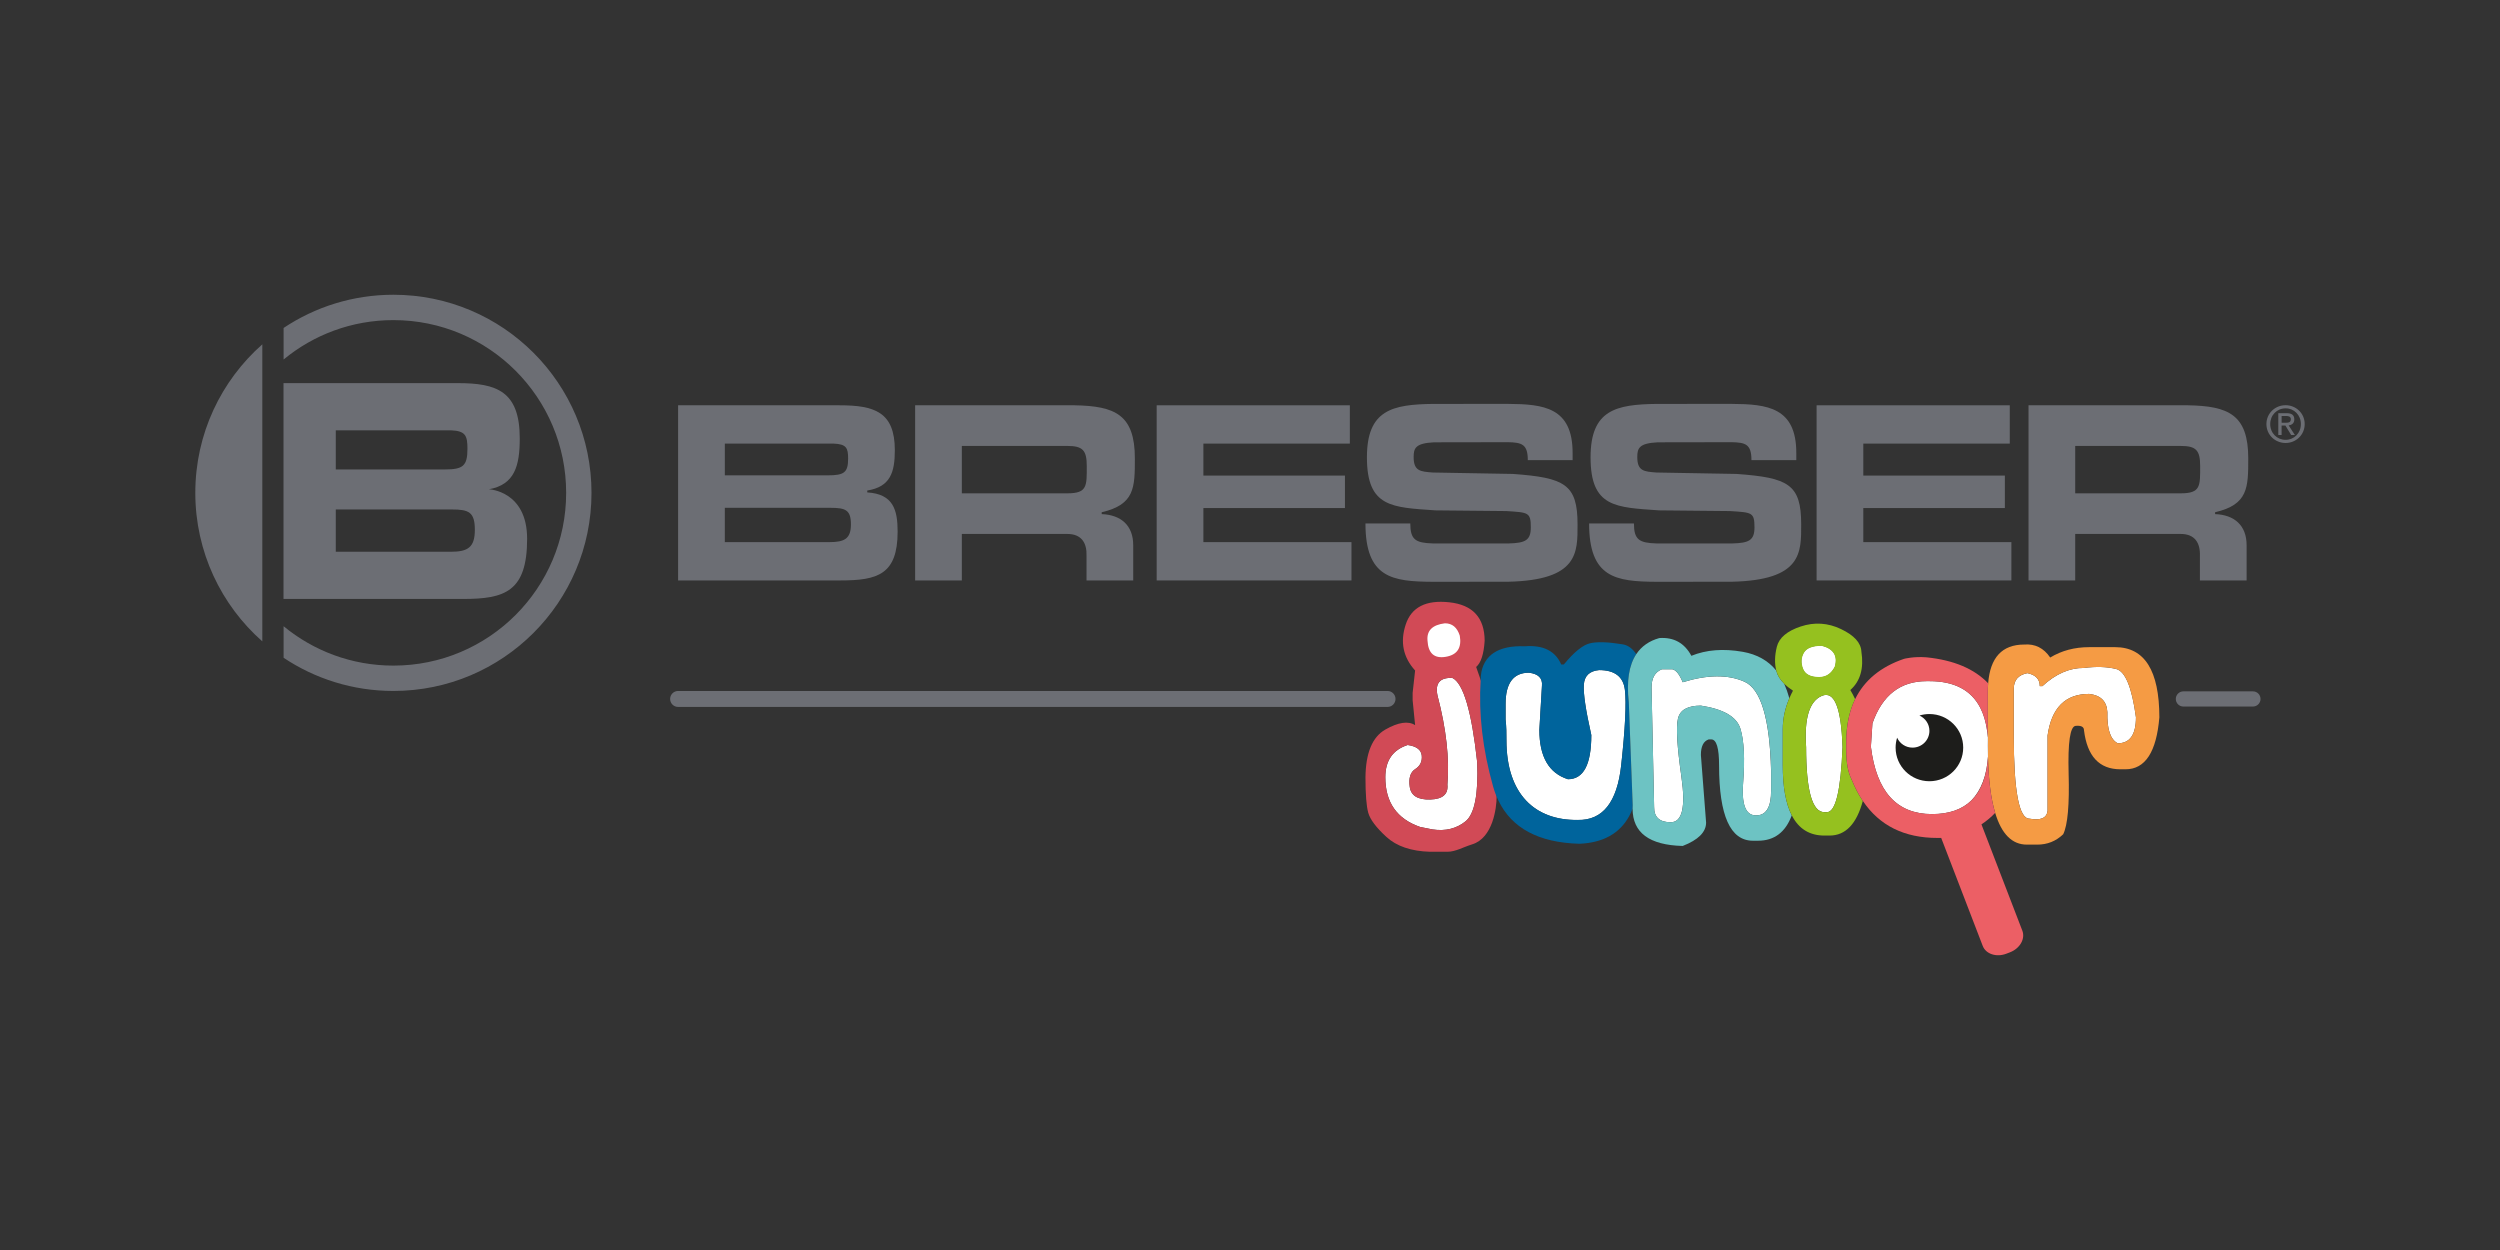 <?xml version="1.0" encoding="iso-8859-1"?>
<!-- Generator: Adobe Illustrator 28.5.0, SVG Export Plug-In . SVG Version: 9.03 Build 54727)  -->
<svg version="1.1" id="Ebene_1" xmlns="http://www.w3.org/2000/svg" xmlns:xlink="http://www.w3.org/1999/xlink" x="0px" y="0px"
	 viewBox="0 0 160 80" style="enable-background:new 0 0 160 80;" xml:space="preserve">
<rect x="0" y="0" width="160" height="80" fill="#333333" stroke="none"/>
<g>
	<path style="fill:#FFFFFF;" d="M92.427,39.769c0.52,0,0.989,0.306,1.175,0.895c0.148,0.864-0.302,1.354-1.117,1.491
		c-0.814,0.138-1.247-0.245-1.296-1.149C91.122,40.29,91.533,39.878,92.427,39.769z"/>
	<g>
		<path style="fill:#6C6E74;" d="M43.399,25.939h10.328c2.227,0,3.542,0.418,3.542,2.869c0,1.42-0.284,2.347-1.764,2.586v0.12
			c1.659,0.104,1.943,1.106,1.943,2.51c0,2.75-1.285,3.124-3.662,3.124H43.399V25.939L43.399,25.939z M46.388,30.422h6.591
			c1.047,0,1.301-0.179,1.301-1.076c0-0.672-0.105-0.927-0.942-0.956h-6.949V30.422L46.388,30.422z M46.388,34.696h6.695
			c0.972,0,1.376-0.224,1.376-1.135c0-0.927-0.345-1.061-1.316-1.061h-6.755V34.696L46.388,34.696z"/>
		<path style="fill:#6C6E74;" d="M58.568,25.939h10.208c2.586,0.045,3.855,0.597,3.855,3.392c0,1.868,0,2.959-2.122,3.452v0.121
			c1.225,0.045,2.017,0.716,2.017,1.987v2.257h-2.988v-1.569c0.03-0.837-0.328-1.406-1.225-1.406h-6.756v2.975h-2.989V25.939
			L58.568,25.939z M68.313,31.573c1.285,0,1.24-0.478,1.24-1.749c0-1.001-0.253-1.284-1.24-1.284h-6.756v3.034H68.313L68.313,31.573
			z"/>
		<path style="fill:#6C6E74;" d="M129.825,25.939h10.208c2.586,0.045,3.855,0.597,3.855,3.392c0,1.868,0,2.959-2.121,3.452v0.121
			c1.226,0.045,2.016,0.716,2.016,1.987v2.257h-2.989v-1.569c0.031-0.837-0.328-1.406-1.225-1.406h-6.756v2.975h-2.988V25.939
			L129.825,25.939z M139.569,31.573c1.286,0,1.241-0.478,1.241-1.749c0-1.001-0.254-1.284-1.241-1.284h-6.756v3.034H139.569
			L139.569,31.573z"/>
		<polygon style="fill:#6C6E74;" points="77.017,30.437 86.076,30.437 86.076,32.515 77.017,32.515 77.017,34.696 86.494,34.696 
			86.494,37.148 74.027,37.148 74.027,25.939 86.39,25.939 86.39,28.39 77.017,28.39 77.017,30.437 		"/>
		<polygon style="fill:#6C6E74;" points="119.251,30.437 128.311,30.437 128.311,32.515 119.251,32.515 119.251,34.696 
			128.729,34.696 128.729,37.148 116.262,37.148 116.262,25.939 128.625,25.939 128.625,28.39 119.251,28.39 119.251,30.437 		"/>
		<path style="fill:#6C6E74;" d="M96.823,30.332c3.317,0.239,4.14,0.658,4.14,3.228c0,1.798,0.07,3.569-4.436,3.671
			c-0.137,0.004-4.686,0.005-4.831,0.004c-2.605-0.015-4.307-0.254-4.307-3.735h2.87c0,1.037,0.33,1.246,1.436,1.28
			c0.137,0.003,4.727,0.003,4.868,0c1.05-0.027,1.409-0.195,1.409-1.027c0-0.972-0.165-0.955-1.568-1.045l-4.543-0.045
			c-2.765-0.195-4.378-0.18-4.378-3.393c0-3.034,1.612-3.39,4.259-3.42c0.156-0.002,4.646-0.002,4.785-0.001
			c2.264,0.014,4.12,0.223,4.12,3.138v0.463h-2.868c0-1.018-0.374-1.135-1.287-1.15c-0.12-0.002-4.584,0.003-4.718,0.008
			c-1.194,0.06-1.301,0.383-1.301,0.946c0,0.897,0.432,0.927,1.225,0.987L96.823,30.332L96.823,30.332z"/>
		<path style="fill:#6C6E74;" d="M111.137,30.332c3.317,0.239,4.139,0.658,4.139,3.228c0,1.798,0.07,3.569-4.434,3.671
			c-0.138,0.004-4.686,0.005-4.831,0.004c-2.605-0.015-4.308-0.254-4.308-3.735h2.869c0,1.037,0.331,1.246,1.437,1.28
			c0.137,0.003,4.728,0.003,4.867,0c1.05-0.027,1.411-0.195,1.411-1.027c0-0.972-0.166-0.955-1.57-1.045l-4.542-0.045
			c-2.764-0.195-4.379-0.18-4.379-3.393c0-3.034,1.613-3.39,4.26-3.42c0.156-0.002,4.645-0.002,4.785-0.001
			c2.266,0.014,4.122,0.223,4.122,3.138v0.463h-2.87c0-1.018-0.374-1.135-1.286-1.15c-0.119-0.002-4.584,0.003-4.718,0.008
			c-1.194,0.06-1.303,0.383-1.303,0.946c0,0.897,0.433,0.927,1.226,0.987L111.137,30.332L111.137,30.332z"/>
		<path style="fill:#6C6E74;" d="M18.15,23.008v-2.019c2.012-1.342,4.428-2.125,7.028-2.125c7.002,0,12.678,5.676,12.678,12.679
			c0,7.002-5.676,12.678-12.678,12.678c-2.6,0-5.016-0.782-7.028-2.124v-2.019c1.91,1.575,4.359,2.521,7.028,2.521
			c6.106,0,11.056-4.95,11.056-11.056c0-6.106-4.95-11.056-11.056-11.056C22.509,20.486,20.06,21.432,18.15,23.008L18.15,23.008z"/>
		<path style="fill:#6C6E74;" d="M12.5,31.543c0-3.786,1.658-7.182,4.288-9.506v19.011C14.158,38.726,12.5,35.328,12.5,31.543
			L12.5,31.543z"/>
		<path style="fill-rule:evenodd;clip-rule:evenodd;fill:#6C6E74;" d="M21.49,30.045V27.54h7.373c0.937,0.038,1.054,0.35,1.054,1.18
			c0,1.104-0.284,1.325-1.455,1.325H21.49L21.49,30.045z M21.49,35.313v-2.707h7.427c1.088,0,1.473,0.165,1.473,1.306
			c0,1.124-0.452,1.401-1.54,1.401H21.49L21.49,35.313z M18.144,24.52v13.813h11.493c2.66,0,4.099-0.46,4.099-3.849
			c0-3.078-2.448-3.171-2.448-3.171c1.656-0.295,1.976-1.507,1.976-3.257c0-3.02-1.473-3.536-3.966-3.536H18.144L18.144,24.52z"/>
		<path style="fill:#6C6E74;" d="M145.051,27.139c0-0.695,0.564-1.206,1.227-1.206c0.659,0,1.222,0.511,1.222,1.206
			c0,0.7-0.563,1.212-1.222,1.212C145.615,28.352,145.051,27.839,145.051,27.139L145.051,27.139z M146.278,28.149
			c0.548,0,0.978-0.429,0.978-1.009c0-0.573-0.43-1.006-0.978-1.006c-0.551,0-0.984,0.433-0.984,1.006
			C145.294,27.72,145.727,28.149,146.278,28.149L146.278,28.149z M146.022,27.839h-0.211v-1.395h0.532
			c0.33,0,0.492,0.122,0.492,0.397c0,0.25-0.157,0.357-0.361,0.384l0.396,0.613h-0.237l-0.368-0.605h-0.243V27.839L146.022,27.839z
			 M146.276,27.055c0.178,0,0.338-0.012,0.338-0.228c0-0.171-0.154-0.204-0.302-0.204h-0.289v0.432H146.276L146.276,27.055
			L146.276,27.055z"/>
	</g>
	<g>
		<g>
			<path style="fill:none;" d="M92.527,42.036c0.733-0.123,1.033-0.573,0.9-1.35c-0.167-0.53-0.485-0.795-0.953-0.795
				c-0.803,0.098-1.173,0.468-1.113,1.112C91.406,41.815,91.795,42.161,92.527,42.036z"/>
			<path style="fill:#FFFFFF;" d="M94.541,48.792c-0.354-3.258-0.883-5.06-1.589-5.404c-0.795-0.036-1.113,0.336-0.954,1.112
				c0.565,2.155,0.777,4.062,0.636,5.722c0.062,0.608-0.305,0.924-1.1,0.947c-0.794,0.023-1.231-0.247-1.31-0.808
				c-0.08-0.561,0.037-0.941,0.351-1.139c0.313-0.199,0.452-0.486,0.417-0.861c-0.036-0.375-0.336-0.602-0.901-0.681
				c-0.953,0.308-1.43,0.996-1.43,2.066c0,1.606,0.742,2.666,2.225,3.179l0.795,0.159c0.829,0.123,1.534-0.05,2.113-0.518
				C94.37,52.098,94.62,50.84,94.541,48.792z"/>
			<path style="fill:#D14A56;" d="M95.276,45.606c0.029-0.025,0.063-0.046,0.095-0.068c-0.231-0.879-0.53-1.83-0.897-2.852
				c0.309-0.265,0.49-0.826,0.544-1.683c-0.01-1.474-0.763-2.293-2.259-2.456c-1.497-0.163-2.428,0.311-2.794,1.424
				c-0.367,1.112-0.166,2.093,0.602,2.941l-0.158,1.43v0.477l0.158,1.59c-0.441-0.283-1.077-0.188-1.907,0.284
				c-0.829,0.473-1.253,1.49-1.27,3.053c0,1.085,0.059,1.842,0.178,2.271c0.12,0.429,0.506,0.943,1.159,1.543
				c0.653,0.6,1.585,0.918,2.795,0.953h1.112c0.52,0,0.992-0.292,1.589-0.476c1.319-0.408,1.561-2.323,1.561-3.059L95.276,45.606z
				 M93.793,52.565c-0.579,0.468-1.283,0.641-2.113,0.518l-0.795-0.159c-1.483-0.513-2.225-1.573-2.225-3.179
				c0-1.07,0.477-1.757,1.43-2.066c0.566,0.079,0.865,0.307,0.901,0.681c0.035,0.376-0.104,0.663-0.417,0.861
				c-0.313,0.199-0.431,0.578-0.351,1.139c0.079,0.56,0.516,0.83,1.31,0.808c0.795-0.022,1.162-0.338,1.1-0.947
				c0.141-1.66-0.07-3.568-0.636-5.722c-0.16-0.776,0.159-1.148,0.954-1.112c0.706,0.344,1.236,2.146,1.589,5.404
				C94.62,50.84,94.37,52.098,93.793,52.565z M92.474,39.891c0.468,0,0.786,0.265,0.953,0.795c0.133,0.777-0.167,1.227-0.9,1.35
				c-0.732,0.124-1.121-0.221-1.166-1.033C91.301,40.359,91.671,39.989,92.474,39.891z"/>
		</g>
		<g>
			<path style="fill:#FFFFFF;" d="M103.757,48.971c0.258-2.375,0.337-3.982,0.236-4.824c-0.102-0.84-0.651-1.261-1.65-1.261
				c-0.609,0.055-0.935,0.364-0.977,0.923c-0.041,0.559,0.118,1.638,0.479,3.236c0,1.884-0.499,2.826-1.497,2.826
				c-1.22-0.387-1.829-1.441-1.829-3.159l0.166-2.828c0.046-0.48-0.23-0.757-0.831-0.831c-0.997,0-1.496,0.665-1.496,1.996v0.861
				v0.138c0.055,0.467,0.055,0.901,0.055,1.33c0,3.445,1.818,5.134,4.56,5.1C102.571,52.514,103.499,51.346,103.757,48.971z"/>
			<path style="fill:#00649C;" d="M104.722,41.865c-0.242-0.36-0.531-0.572-0.867-0.627c-0.952-0.157-1.657-0.178-2.114-0.063
				c-0.457,0.116-1.009,0.566-1.656,1.352h-0.166c-0.379-0.869-1.156-1.257-2.329-1.165c-0.868-0.033-1.531,0.111-1.996,0.426
				c-0.045,0.03-0.09,0.06-0.131,0.093c-0.466,0.384-0.7,0.931-0.7,1.643c-0.138,2.162,0.125,4.428,0.791,6.797
				c0.092,0.33,0.209,0.634,0.346,0.918c0.854,1.768,2.58,2.691,5.184,2.762c1.505-0.064,2.563-0.649,3.175-1.753
				c0.079-0.145,0.156-0.31,0.229-0.495c0-0.076,0-0.152,0.006-0.231l-0.249-6.584C104.091,43.594,104.253,42.572,104.722,41.865z
				 M96.412,47.377c0-0.429,0-0.863-0.055-1.33v-0.138v-0.861c0-1.331,0.499-1.996,1.496-1.996c0.601,0.074,0.878,0.351,0.831,0.831
				l-0.166,2.828c0,1.718,0.609,2.772,1.829,3.159c0.998,0,1.497-0.942,1.497-2.826c-0.36-1.598-0.519-2.678-0.479-3.236
				c0.042-0.559,0.368-0.867,0.977-0.923c0.998,0,1.548,0.421,1.65,1.261c0.101,0.842,0.022,2.449-0.236,4.824
				c-0.258,2.375-1.186,3.544-2.785,3.506C98.23,52.511,96.412,50.821,96.412,47.377z"/>
		</g>
		<g>
			<path style="fill:#FFFFFF;" d="M111.643,43.628c-1.052-0.467-2.368-0.455-3.949,0.035c-0.211-0.509-0.435-0.785-0.666-0.831
				h-0.665c-0.443,0.175-0.665,0.563-0.665,1.165l0.166,7.65c-0.009,0.654,0.349,0.981,1.073,0.976
				c0.726-0.005,0.949-0.972,0.673-2.903c-0.277-1.932-0.352-3.175-0.222-3.728c0.128-0.554,0.619-0.832,1.468-0.832
				c1.451,0.223,2.294,0.715,2.529,1.477c0.236,0.762,0.293,1.926,0.174,3.492c-0.12,1.566,0.254,2.239,1.122,2.016
				c0.445-0.146,0.666-0.646,0.666-1.497v-1.33C113.265,45.991,112.696,44.095,111.643,43.628z"/>
			<path style="fill:#6DC3C3;" d="M114.096,48.986v-2.33c0-0.659,0.142-1.316,0.422-1.97c-0.096-0.34-0.207-0.649-0.331-0.928
				c-0.255-0.253-0.423-0.523-0.5-0.809c-0.002-0.011-0.004-0.021-0.007-0.033c-0.517-0.638-1.231-1.04-2.147-1.201
				c-1.239-0.217-2.333-0.131-3.285,0.257c-0.443-0.822-1.127-1.2-2.051-1.136c-0.65,0.181-1.139,0.525-1.475,1.029
				c-0.469,0.707-0.631,1.729-0.479,3.073l0.249,6.584c-0.006,0.079-0.006,0.156-0.006,0.231c0,1.538,1.068,2.334,3.207,2.388
				c0.998-0.389,1.497-0.888,1.497-1.498l-0.333-4.324c0-0.555,0.167-0.887,0.499-0.997h0.167c0.332,0,0.498,0.553,0.498,1.663
				c0,3.215,0.721,4.821,2.162,4.821h0.332c1.039,0,1.758-0.544,2.158-1.624C114.29,51.439,114.096,50.376,114.096,48.986z
				 M113.349,50.647c0,0.851-0.221,1.351-0.666,1.497c-0.868,0.222-1.242-0.45-1.122-2.016c0.12-1.566,0.062-2.73-0.174-3.492
				c-0.235-0.762-1.079-1.253-2.529-1.477c-0.85,0-1.34,0.277-1.468,0.832c-0.13,0.554-0.056,1.797,0.222,3.728
				c0.277,1.931,0.053,2.899-0.673,2.903c-0.725,0.005-1.082-0.322-1.073-0.976l-0.166-7.65c0-0.601,0.221-0.989,0.665-1.165h0.665
				c0.231,0.046,0.454,0.323,0.666,0.831c1.581-0.49,2.897-0.502,3.949-0.035c1.054,0.467,1.622,2.363,1.706,5.689V50.647z"/>
		</g>
		<g>
			<path style="fill:#FFFFFF;" d="M116.924,51.978c0.555,0,0.887-1.386,0.997-4.158c-0.081-2.532-0.523-3.626-1.323-3.285
				c-0.799,0.341-1.133,1.437-1.005,3.285c0,2.772,0.389,4.158,1.166,4.158H116.924z"/>
			<path style="fill:#FFFFFF;" d="M116.425,43.349c0.452,0,0.792-0.225,1.017-0.678c0.199-0.707-0.084-1.159-0.847-1.357
				c-0.604,0-0.993,0.153-1.167,0.46c-0.174,0.306-0.193,0.646-0.057,1.018C115.509,43.164,115.86,43.349,116.425,43.349z"/>
			<path style="fill:#95C11F;" d="M118.504,49.885c-0.232-0.443-0.346-1.067-0.346-1.87v-0.513c0-1.064,0.191-1.982,0.57-2.758
				c-0.095-0.202-0.195-0.398-0.307-0.582c0.638-0.564,0.874-1.385,0.707-2.467c-0.027-0.554-0.461-1.032-1.302-1.434
				c-0.841-0.402-1.699-0.457-2.577-0.167c-0.879,0.292-1.389,0.725-1.532,1.303c-0.139,0.564-0.151,1.071-0.035,1.519
				c0.003,0.011,0.005,0.022,0.007,0.033c0.077,0.285,0.245,0.556,0.5,0.809c0.155,0.155,0.342,0.302,0.561,0.446
				c-0.087,0.16-0.161,0.321-0.23,0.482c-0.28,0.654-0.422,1.312-0.422,1.97v2.33c0,1.39,0.194,2.454,0.578,3.198
				c0.44,0.858,1.133,1.292,2.084,1.292h0.333c1.021,0,1.729-0.741,2.128-2.217C118.946,50.853,118.707,50.397,118.504,49.885z
				 M115.592,47.821c-0.127-1.848,0.207-2.944,1.005-3.285c0.8-0.342,1.242,0.752,1.323,3.285c-0.111,2.772-0.442,4.158-0.997,4.158
				h-0.166C115.981,51.978,115.592,50.593,115.592,47.821z M115.448,41.785c0.17-0.301,0.551-0.451,1.144-0.451
				c0.748,0.194,1.025,0.637,0.83,1.33c-0.221,0.443-0.554,0.664-0.997,0.664c-0.554,0-0.899-0.182-1.033-0.546
				C115.258,42.418,115.277,42.085,115.448,41.785z"/>
		</g>
		<g>
			<path style="fill:#FFFFFF;" d="M135.439,42.817c-0.582-0.146-1.271-0.17-2.066-0.068c-0.923-0.009-1.811,0.379-2.66,1.164h-0.167
				c0-0.443-0.263-0.721-0.79-0.832c-0.582,0.112-0.873,0.444-0.873,0.999v2.993c0,3.548,0.333,5.321,0.999,5.321
				c0.72,0.13,1.108-0.036,1.163-0.499v-4.823c0.251-1.775,1.137-2.661,2.661-2.661c0.74,0.084,1.128,0.472,1.166,1.164
				c-0.028,1.091,0.193,1.755,0.664,1.996c0.777,0,1.165-0.554,1.165-1.663C136.442,43.996,136.021,42.966,135.439,42.817z"/>
			<path style="fill:#F59B44;" d="M135.37,41.418h-1.663c-0.932,0-1.764,0.221-2.494,0.664c-0.415-0.61-0.97-0.887-1.663-0.831
				c-1.412,0-2.18,0.828-2.307,2.479c-0.014,0.164-0.021,0.334-0.021,0.514v2.946v0.546c0,0.238,0.003,0.466,0.008,0.69
				c0.036,1.498,0.189,2.696,0.461,3.597c0.407,1.355,1.083,2.033,2.026,2.033h0.666c0.647,0,1.201-0.222,1.663-0.666
				c0.286-0.59,0.402-1.886,0.346-3.886c-0.054-2,0.095-3.017,0.45-3.049c0.356-0.032,0.534,0.062,0.534,0.285
				c0.204,1.662,0.98,2.494,2.33,2.494h0.332c1.256,0,1.977-1.108,2.161-3.326C138.196,42.915,137.254,41.418,135.37,41.418z
				 M135.535,47.571c-0.471-0.24-0.692-0.905-0.664-1.996c-0.038-0.693-0.426-1.081-1.166-1.164c-1.523,0-2.41,0.887-2.661,2.661
				v4.823c-0.055,0.463-0.443,0.629-1.163,0.499c-0.666,0-0.999-1.773-0.999-5.321v-2.993c0-0.556,0.291-0.888,0.873-0.999
				c0.527,0.112,0.79,0.389,0.79,0.832h0.167c0.849-0.785,1.737-1.173,2.66-1.164c0.795-0.102,1.483-0.078,2.066,0.068
				c0.582,0.149,1.003,1.18,1.261,3.091C136.7,47.017,136.312,47.571,135.535,47.571z"/>
		</g>
		<g>
			<path style="fill:none;" d="M126.877,45.606c0.031,0.079,0.059,0.161,0.086,0.244C126.935,45.766,126.908,45.684,126.877,45.606z
				"/>
			<path style="fill:none;" d="M126.734,45.293c0.01,0.02,0.019,0.042,0.029,0.063C126.753,45.336,126.745,45.314,126.734,45.293z"
				/>
			<path style="fill:none;" d="M127.229,48.427c-0.078,1.208-0.439,2.148-1.052,2.792C126.797,50.607,127.149,49.677,127.229,48.427
				z"/>
			<path style="fill:none;" d="M127.002,45.964c0.007,0.023,0.012,0.047,0.018,0.07C127.014,46.012,127.009,45.987,127.002,45.964z"
				/>
			<path style="fill:#FFFFFF;" d="M127.021,46.034c-0.007-0.022-0.011-0.047-0.018-0.07c-0.012-0.039-0.027-0.076-0.039-0.115
				c-0.027-0.083-0.054-0.165-0.086-0.244c-0.035-0.086-0.073-0.168-0.113-0.249c-0.01-0.021-0.019-0.043-0.029-0.063
				c-0.584-1.132-1.668-1.699-3.256-1.699h-0.179c-1.683,0-2.837,0.9-3.465,2.701l-0.098,1.498c0.351,2.873,1.654,4.309,3.909,4.309
				c1.094,0,1.937-0.296,2.531-0.883c0.614-0.644,0.975-1.584,1.052-2.792c-0.004-0.224-0.008-0.453-0.008-0.69l0.004-0.544
				c-0.001-0.014-0.003-0.025-0.004-0.037v0.035C127.188,46.767,127.119,46.383,127.021,46.034z"/>
			<path style="fill:#EC5F65;" d="M123.299,42.069c1.742,0.178,3.055,0.733,3.943,1.662c-0.014,0.164-0.021,0.334-0.021,0.514v2.911
				v0.035c-0.033-0.424-0.102-0.808-0.2-1.157c-0.007-0.022-0.012-0.047-0.018-0.07c-0.012-0.039-0.027-0.076-0.039-0.115
				c-0.027-0.083-0.054-0.166-0.086-0.244c-0.035-0.086-0.073-0.168-0.113-0.249c-0.011-0.021-0.019-0.043-0.029-0.063
				c-0.584-1.132-1.668-1.699-3.256-1.699h-0.179c-1.683,0-2.837,0.9-3.465,2.701l-0.098,1.498c0.351,2.873,1.654,4.309,3.909,4.309
				c1.094,0,1.937-0.296,2.531-0.883c0.621-0.613,0.973-1.542,1.052-2.792c0.036,1.498,0.189,2.696,0.461,3.597
				c-0.247,0.265-0.54,0.51-0.878,0.736l2.617,6.805c0.199,0.519-0.155,1.138-0.792,1.383l-0.23,0.088
				c-0.636,0.245-1.314,0.023-1.513-0.497l-2.658-6.911h-0.243c-2.124,0-3.712-0.792-4.774-2.37
				c-0.273-0.406-0.512-0.861-0.715-1.373c-0.232-0.443-0.346-1.067-0.346-1.87v-0.513c0-1.064,0.191-1.982,0.57-2.758
				c0.588-1.205,1.629-2.067,3.13-2.578C121.858,42.166,122.474,42.001,123.299,42.069z"/>
		</g>
		<path style="fill:#1D1D1B;" d="M123.483,45.698c-0.222,0-0.438,0.034-0.64,0.096c0.376,0.169,0.64,0.543,0.64,0.98
			c0,0.594-0.485,1.074-1.082,1.074c-0.44,0-0.816-0.261-0.986-0.635c-0.062,0.201-0.096,0.415-0.096,0.635
			c0,1.189,0.969,2.151,2.164,2.151c1.195,0,2.162-0.962,2.162-2.151C125.646,46.66,124.678,45.698,123.483,45.698z"/>
	</g>
	<path style="fill:#6C6E74;" d="M88.802,45.244H43.399c-0.282,0-0.511-0.229-0.511-0.511c0-0.282,0.229-0.511,0.511-0.511h45.403
		c0.282,0,0.511,0.229,0.511,0.511C89.313,45.015,89.084,45.244,88.802,45.244z"/>
	<path style="fill:#6C6E74;" d="M144.188,45.219h-4.451c-0.268,0-0.486-0.218-0.486-0.486c0-0.268,0.218-0.486,0.486-0.486h4.451
		c0.269,0,0.486,0.218,0.486,0.486C144.674,45.001,144.456,45.219,144.188,45.219z"/>
</g>
</svg>
